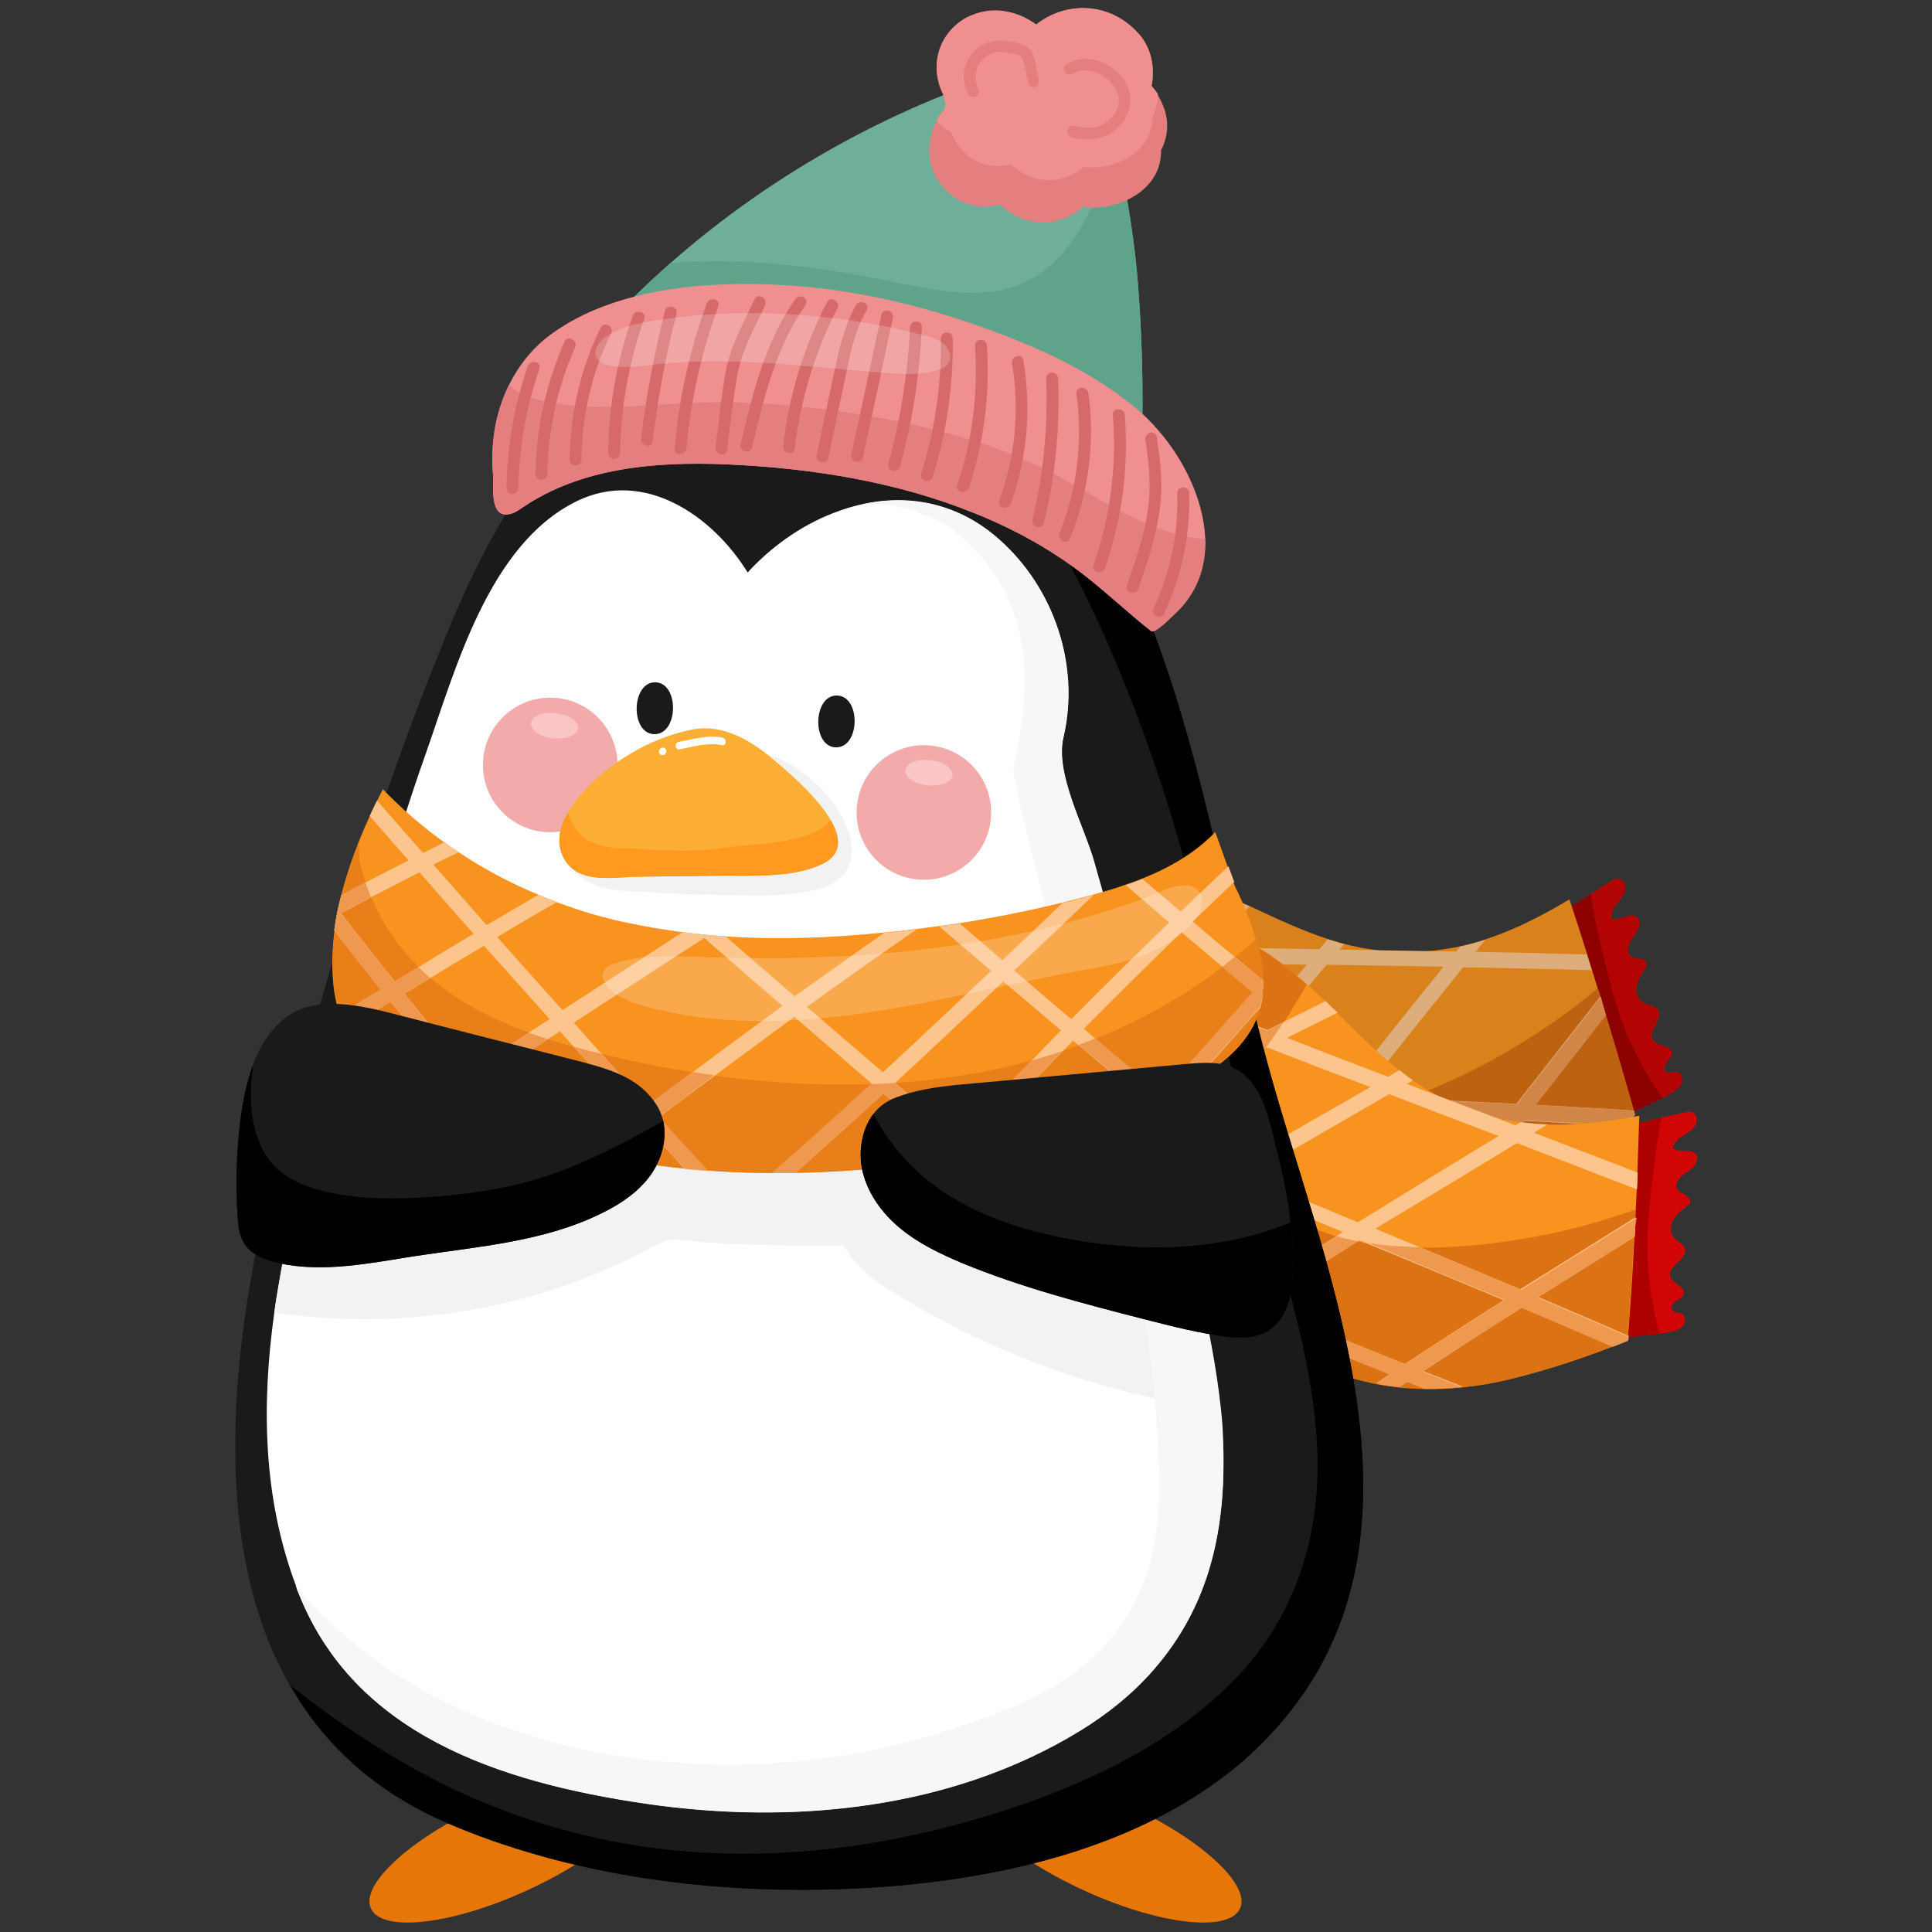 <?xml version="1.0" encoding="UTF-8"?> <!-- Generator: Adobe Illustrator 28.1.0, SVG Export Plug-In . SVG Version: 6.00 Build 0) --> <svg xmlns="http://www.w3.org/2000/svg" xmlns:xlink="http://www.w3.org/1999/xlink" id="Слой_1" x="0px" y="0px" viewBox="0 0 600 600" style="enable-background:new 0 0 600 600;" xml:space="preserve"><rect x="0" y="0" width="600" height="600" fill="#333333" stroke="none"/> <style type="text/css"> .st0{fill:#E57607;} .st1{fill:#B30404;} .st2{fill:#8D0000;} .st3{fill:#D9811A;} .st4{fill:#BD6211;} .st5{fill:#DEAD7C;} .st6{fill:#D18546;} .st7{fill:#D10505;} .st8{fill:#AD0000;} .st9{fill:#F7931E;} .st10{fill:#DB7214;} .st11{fill:#FCC58D;} .st12{fill:#EF9850;} .st13{fill:#1A1A1A;} .st14{fill:#FFFFFF;} .st15{fill:#F2F2F2;} .st16{fill:#F7F7F7;} .st17{fill:#F2AAAA;} .st18{fill:#F9C5C5;} .st19{fill:#FDAE34;} .st20{fill:#FF991F;} .st21{opacity:0.2;fill:#FFFFFF;} .st22{fill:#6FAE99;} .st23{fill:#5FA38A;} .st24{fill:#EF8F8F;} .st25{fill:#E57F7F;} .st26{fill:#D66969;} .st27{fill:#E87F18;} </style> <g> <path class="st0" d="M333.4,562.9c5.5-0.5,11.3-1.2,17.2-2.1c22.5,10.4,37.9,24.6,34.5,31.9c-3.4,7.5-24.9,5.1-48-5.4 c-17.7-8-31.2-18.4-35-26.2C312.3,563.1,322.7,563.9,333.4,562.9z"></path> <path class="st0" d="M166.9,562.9c-5.5-0.5-11.3-1.2-17.2-2.1c-22.5,10.4-37.9,24.6-34.5,31.9c3.4,7.5,24.9,5.1,48-5.4 c17.7-8,31.2-18.4,35-26.2C188,563.1,177.7,563.9,166.9,562.9z"></path> <g> <g> <g> <path class="st1" d="M500.6,285.3c-0.4-1.6,0.5-3.2,1.5-4.6c1-1.3,2.2-2.6,2.6-4.2c0.4-1.6-0.6-3.7-2.3-3.7 c-0.8,0-1.6,0.4-2.3,0.9c-2,1.3-4,2.6-6,3.9c-4.7,3-9.4,6.1-14.1,9.2c-1.1,0.7-2.1,1.4-3.2,2c3.7,10.9,9,21.3,13.2,31.9 c3.7,9.5,8,18.2,12.8,26.8c4.4-2.4,9.1-4.2,13.6-6.5c1-0.5,2-1.1,3-1.7c1.2-0.8,2.5-1.7,2.9-3c0.5-1.3-0.2-3.2-1.6-3.4 c-1.1-0.2-2.3,0.6-3.2,0c-1-0.7-0.5-2.2,0.2-3.1c0.7-0.9,1.7-1.9,1.5-3c-0.3-2.3-4.3-1.7-5.7-3.7c-2.1-2.8,3.4-6.9,1.3-9.7 c-1-1.3-3-1.1-4.4-2c-1.7-1-2.4-3.2-2-5.2c0.3-2,1.4-3.7,2.5-5.3c0.2-0.4,0.5-0.8,0.5-1.4c0-1-1.1-1.6-2.1-1.8 c-1-0.2-2.1-0.2-2.8-0.8c-1.8-1.4-0.6-4.3,0.9-6.1c1.4-1.8,2.7-4.7,0.9-6.1C506.1,283.1,503.1,286.1,500.6,285.3z"></path> <path class="st2" d="M496.9,292.5c-1.1-4.9-2.3-9.9-2.9-14.9c-4.7,3-9.4,6.1-14.1,9.2c-1.1,0.7-2.1,1.4-3.2,2 c3.7,10.9,9,21.3,13.2,31.9c3.7,9.5,8,18.2,12.8,26.8c4.4-2.4,9.1-4.2,13.6-6.5c-5.4-7.6-9.8-16-13-24.8 C500.6,308.4,498.8,300.4,496.9,292.5z"></path> </g> <g> <path class="st3" d="M507.4,344.9c-2.8-9.9-5.7-19.8-8.7-29.7c-0.6-1.9-1.1-3.8-1.7-5.7c-0.2-0.8-0.5-1.6-0.8-2.5 c-0.6-2-1.2-3.9-1.8-5.8c-0.5-1.6-1-3.3-1.5-4.9c-1.8-5.7-3.6-11.3-5.5-17c-8.3,5-16.9,9.4-26,12.4c-2.6,0.9-5.3,1.6-8,2.2 c-0.3,0.1-0.6,0.1-1,0.2c-2.5,0.5-5.1,0.9-7.7,1.2c-5.9,0.6-11.9,0.5-17.8-0.3c-2.1-0.3-4.1-0.6-6.1-1.1 c-1.2-0.2-2.3-0.5-3.4-0.8c-1.7-0.4-3.4-1-5.1-1.5c-8.3-2.7-16.2-6.5-24.2-10.2c-1.6-0.7-3.2-1.4-4.7-2.1 c-2.4-1.1-4.8-2.1-7.3-3.1c-4.2-1.7-8.4-3.2-12.7-4.3c-11.3,8-23.4,14.9-34.9,21.1c-14.1,7.6-28.8,14.4-44,19.7 c-1,0.4-2.1,0.7-3.1,1c8.7,0,24.2,6.8,28.2,8.2c4.3,1.5,8.4,3.5,12.4,5.7c3.2,1.8,6.4,3.7,9.4,5.8c3.6,2.4,7,5,10.4,7.7 c2.5,2,4.9,4,7.2,6c0,0,0,0,0,0c3.2,2.7,6.3,5.4,9.5,8.1c1.2,1,2.5,2.1,3.7,3.1c7.1,5.9,14.3,11.5,22,16.1 c3.3,2,6.8,3.8,10.3,5.3c0.3,0.1,0.6,0.2,0.9,0.4c14.5,6.1,29.1,7.6,43.2,5.4c2.4-0.4,4.8-0.9,7.1-1.5c2.4-0.6,4.9-1.3,7.3-2.1 c3.7-1.3,7.4-2.8,11-4.6c4.7-2.2,9.3-4.9,13.8-7.8c9.1-6,17.6-12.8,25.9-19.9c1.3-1.1,2.6-2.3,3.9-3.4 C507.6,345.8,507.5,345.3,507.4,344.9z"></path> <path class="st4" d="M507.4,344.9c-2.8-9.9-5.7-19.8-8.7-29.7c-0.6-1.9-1.1-3.8-1.7-5.7c-0.2-0.8-0.5-1.6-0.8-2.5 c-3.5,2.8-7,5.6-10.6,8.2c-12.1,8.7-25.1,16.2-38.8,22.1c-14.7,6.3-30.7,11-46.6,9c-15-1.8-28.3-9.2-40.5-18.3 c8.3-16.2,13.7-33.8,16.6-51.8c-4.2-1.7-8.4-3.2-12.7-4.3c-11.3,8-23.4,14.9-34.9,21.1c-14.1,7.6-28.8,14.4-44,19.7 c-1,0.4-2.1,0.7-3.1,1c8.7,0,24.2,6.8,28.2,8.2c4.7,1.7,9.2,3.9,13.6,6.4c1,0.6,2,1.1,3,1.7c0.8,0.5,1.7,1.1,2.5,1.6 c0.8,0.5,1.6,1,2.4,1.6c0.5,0.3,1,0.7,1.5,1c1.2,0.8,2.4,1.7,3.5,2.5c0.7,0.5,1.4,1.1,2.1,1.6c1,0.7,1.9,1.5,2.9,2.2 c0.5,0.4,1.1,0.9,1.6,1.3c2.2,1.7,4.3,3.5,6.4,5.2c0,0,0,0,0,0c3.2,2.7,6.3,5.4,9.5,8.1c1.2,1,2.5,2.1,3.7,3.1 c7.1,5.9,14.3,11.5,22,16.1c3.3,2,6.8,3.8,10.3,5.3c0.3,0.1,0.6,0.2,0.9,0.4c14.5,6.1,29.1,7.6,43.2,5.4 c2.4-0.4,4.8-0.9,7.1-1.5c2.4-0.6,4.9-1.3,7.3-2.1c3.7-1.3,7.4-2.8,11-4.6c4.7-2.2,9.3-4.9,13.8-7.8c9.1-6,17.6-12.8,25.9-19.9 c1.3-1.1,2.6-2.3,3.9-3.4C507.6,345.8,507.5,345.3,507.4,344.9z"></path> <g> <path class="st5" d="M507.4,344.9c-10.2-0.7-20.3-1.2-30.5-1.8c7.3-9.3,14.6-18.6,21.8-27.9c-0.6-1.9-1.1-3.8-1.7-5.7 c-8.7,11.1-17.4,22.2-26.1,33.3c-0.1,0-0.1,0-0.2,0c-11.3-0.6-22.7-1.1-34.1-1.6c-4.7-0.2-9.5-0.4-14.2-0.6c0.8-1,1.5-2,2.3-3 c9.8-12.5,19.7-24.8,29.7-37.2c13.3,0.3,26.6,0.5,39.9,0.9c-0.5-1.6-1-3.3-1.5-4.9c-5.1-0.1-10.1-0.2-15.2-0.4 c-6.4-0.2-12.9-0.2-19.3-0.4c1-1.3,2-2.6,3.1-3.8c-2.6,0.9-5.3,1.6-8,2.2c-0.4,0.5-0.8,1-1.2,1.5c-2.5,0-4.9-0.1-7.4-0.1 c-5.9-0.1-11.8-0.2-17.8-0.3c-3.7-0.1-7.3-0.1-11-0.2c0.5-0.6,1-1.1,1.4-1.7c-1.7-0.4-3.4-1-5.1-1.5c-0.9,1.1-1.7,2.1-2.6,3.1 c-11.2-0.2-22.5-0.4-33.7-0.7c4.1-4.2,8.1-8.4,12.1-12.6c-1.6-0.7-3.2-1.4-4.7-2.1c-3.3,3.5-6.6,6.9-10,10.4 c-1.3,1.4-2.7,2.8-4,4.2c-9.5-0.2-19-0.5-28.5-0.8c-4-0.1-7.9-0.3-11.9-0.4c-0.2,0.1-0.3,0.2-0.5,0.3c-2.7,1.5-5.5,2.9-8.2,4.3 c14.9,0.6,29.7,1.1,44.6,1.5c-11.1,11.6-22.3,23.2-33.5,34.7c0.4,0.3,0.8,0.5,1.2,0.8c0.6,0.4,1.2,0.8,1.8,1.3 c0.7,0.5,1.3,1,2,1.5c0,0,0,0,0,0c1.6,1.2,3.2,2.4,4.7,3.6c0.1,0.1,0.2,0.2,0.4,0.3c0.1,0.1,0.2,0.2,0.4,0.3 c9.1,0.6,18.2,1.2,27.3,1.7c-3.5,4.1-7,8.3-10.5,12.4c1.2,1,2.5,2.1,3.7,3.1c4.3-5.1,8.6-10.1,12.9-15.2 c4.6,0.3,9.1,0.5,13.7,0.7c1.2,0.1,2.3,0.1,3.5,0.2c6.8,0.3,13.6,0.7,20.4,1c-0.4,0.5-0.8,1.1-1.2,1.6 c-7.2,9.2-14.3,18.6-21.2,28.1c-2-0.1-4-0.2-6-0.3c3.3,2,6.8,3.8,10.3,5.3c15.6,0.7,31.3,1.3,46.9,1.8c-0.9,1.3-1.9,2.6-2.9,4 c2.4-0.4,4.8-0.9,7.1-1.5c0.5-0.8,1.1-1.5,1.7-2.3c1.9,0,3.7,0.1,5.6,0.2c3.7-1.3,7.4-2.8,11-4.6c-2.2,0-4.4-0.1-6.6-0.2 c-2.2-0.1-4.4-0.1-6.5-0.2c7.3-9.8,14.7-19.5,22.1-29.1c10.2,0.5,20.4,1.1,30.6,1.7c1.3-1.1,2.6-2.3,3.9-3.4 C507.6,345.8,507.5,345.3,507.4,344.9z M373.9,337.3c-0.2,0.3-0.5,0.6-0.7,0.9c-12.4-0.7-24.9-1.4-37.3-2.3 c11.8-12.1,23.5-24.3,35.2-36.5c0.2-0.2,0.3-0.3,0.5-0.5c9.5,0.2,18.9,0.4,28.4,0.6c2,0,3.9,0.1,5.8,0.1 C395.1,312.1,384.5,324.7,373.9,337.3z M379.2,338.4c2.1-2.5,4.3-5,6.4-7.5c8.8-10.4,17.6-20.9,26.4-31.3 c12.1,0.2,24.2,0.4,36.3,0.6c-10.7,13.3-21.4,26.6-31.8,40C404.1,339.7,391.6,339.1,379.2,338.4z M445.2,376.7 c-16.3-0.5-32.6-1.1-48.9-1.8c7.2-9.8,14.6-19.4,22.1-29c0.2-0.2,0.3-0.4,0.5-0.6c0.9,0,1.7,0.1,2.6,0.1 c15.3,0.7,30.6,1.4,45.9,2.1C459.8,357.2,452.4,366.9,445.2,376.7z"></path> <path class="st6" d="M373.1,338.1c-12.4-0.7-24.9-1.4-37.3-2.3c11.8-12.1,23.5-24.3,35.2-36.5c0.9-3.2,1.8-6.4,2.5-9.7 c-1.3,1.4-2.7,2.8-4,4.2c-9.5-0.2-19-0.5-28.5-0.8c-4-0.1-7.9-0.3-11.9-0.4c-0.2,0.1-0.3,0.2-0.5,0.3c-2.7,1.5-5.5,2.9-8.2,4.3 c14.9,0.6,29.7,1.1,44.6,1.5c-11.1,11.6-22.3,23.2-33.5,34.7c0.4,0.3,0.8,0.5,1.2,0.8c0.6,0.4,1.2,0.8,1.8,1.3 c0.7,0.5,1.3,1,2,1.5c0,0,0,0,0,0c1.6,1.2,3.2,2.4,4.7,3.6c0.1,0.1,0.2,0.2,0.4,0.3c0.1,0.1,0.2,0.2,0.4,0.3 c9.1,0.6,18.2,1.2,27.3,1.7c-3.5,4.1-7,8.3-10.5,12.4c1.2,1,2.5,2.1,3.7,3.1c4.3-5.1,8.6-10.1,12.9-15.2 c4.6,0.3,9.1,0.5,13.7,0.7c-5.2-1.6-10.2-3.9-15.1-6.6C373.6,337.5,373.4,337.8,373.1,338.1z"></path> <path class="st6" d="M498.7,315.3c-7.3,9.3-14.6,18.6-21.8,27.9c10.2,0.5,20.3,1.1,30.5,1.8c0.1,0.4,0.2,0.8,0.4,1.2 c-1.3,1.1-2.6,2.3-3.9,3.4c-10.2-0.6-20.4-1.2-30.6-1.7c-7.5,9.6-14.9,19.3-22.1,29.1c2.2,0.1,4.4,0.1,6.5,0.2 c2.2,0.1,4.4,0.1,6.6,0.2c-3.6,1.8-7.3,3.3-11,4.6c-1.9-0.1-3.7-0.1-5.6-0.2c-0.6,0.8-1.1,1.5-1.7,2.3 c-2.4,0.6-4.7,1.1-7.1,1.5c0.9-1.3,1.9-2.7,2.9-4c-15.7-0.5-31.3-1.1-46.9-1.8c-3.6-1.6-7-3.3-10.3-5.3c2,0.1,4,0.2,6,0.3 c7-9.5,14.1-18.8,21.2-28.1c2.3-0.1,4.5-0.4,6.7-0.7c-7.5,9.6-14.9,19.2-22.1,29c16.3,0.7,32.6,1.3,48.9,1.8 c7.2-9.8,14.7-19.5,22.1-29.2c-15.3-0.8-30.6-1.5-45.9-2.1c5.2-1,10.3-2.4,15.3-4.2c11.4,0.5,22.7,1.1,34.1,1.6 c0.1,0,0.1,0,0.2,0c8.7-11.1,17.4-22.2,26.1-33.3C497.6,311.4,498.2,313.3,498.7,315.3z"></path> </g> </g> </g> <g> <g> <path class="st7" d="M519.5,356.6c0.2-1.7,1.6-2.9,3-3.8c1.4-0.9,2.9-1.7,3.9-3.1c0.9-1.4,0.7-3.7-0.8-4.3 c-0.8-0.3-1.7-0.1-2.5,0.1c-2.3,0.5-4.7,1.1-7,1.6c-5.5,1.3-10.9,2.5-16.4,3.8c-1.2,0.3-2.4,0.6-3.7,0.8 c-0.2,11.5,1.2,23.1,1.5,34.5c0.2,10.1,1.3,19.8,2.9,29.5c5-0.8,10-0.8,15-1.5c1.2-0.1,2.3-0.3,3.5-0.6c1.4-0.3,2.9-0.7,3.8-1.9 c0.9-1.1,0.9-3.1-0.4-3.7c-0.9-0.5-2.3-0.2-3-1.1c-0.7-0.9,0.2-2.2,1.2-2.8c1-0.6,2.2-1.2,2.4-2.3c0.5-2.3-3.5-3.1-4.2-5.4 c-1-3.3,5.6-5.3,4.6-8.7c-0.5-1.5-2.4-2.1-3.5-3.4c-1.3-1.5-1.1-3.8-0.1-5.5c1-1.7,2.6-3,4.2-4.2c0.4-0.3,0.8-0.6,0.9-1.1 c0.3-0.9-0.5-1.9-1.4-2.4c-0.8-0.5-1.9-0.8-2.4-1.7c-1.3-1.9,0.9-4.2,2.9-5.4c1.9-1.2,4.1-3.5,2.9-5.4 C525.5,356.5,521.6,358.2,519.5,356.6z"></path> <path class="st8" d="M513.7,362.1c0.6-5,1.2-10.1,2.4-15c-5.5,1.3-10.9,2.5-16.4,3.8c-1.2,0.3-2.4,0.6-3.7,0.8 c-0.2,11.5,1.2,23.1,1.5,34.5c0.2,10.1,1.3,19.8,2.9,29.5c5-0.8,10-0.8,15-1.5c-2.5-9-3.8-18.4-3.8-27.8 C511.7,378.4,512.7,370.2,513.7,362.1z"></path> </g> <g> <path class="st9" d="M509.1,346.5c-0.2,5.9-0.4,11.9-0.6,17.8c-0.1,1.7-0.2,3.4-0.2,5.2c-0.1,2-0.2,4.1-0.3,6.1 c-0.1,0.9-0.1,1.7-0.1,2.6c-0.1,2-0.2,4-0.3,6c-0.5,10.3-1.2,20.6-2,30.8c0,0.4-0.1,0.9-0.1,1.3c-1.6,0.6-3.2,1.3-4.8,1.9 c-10.2,3.9-20.5,7.3-31.1,9.9c-5.2,1.3-10.4,2.2-15.6,2.7c-4,0.4-8,0.6-11.9,0.5c-2.6-0.1-5.1-0.2-7.6-0.5 c-2.4-0.2-4.8-0.6-7.2-1.1c-14-2.7-27.2-9.1-38.8-19.8c-0.2-0.2-0.5-0.4-0.7-0.7c-2.8-2.7-5.4-5.5-7.9-8.5 c-5.8-7-10.6-14.7-15.2-22.6c-0.8-1.4-1.6-2.8-2.4-4.2c-2.1-3.6-4.1-7.3-6.2-10.9c0,0,0,0,0,0c-1.5-2.7-3.1-5.4-4.8-8.1 c-2.2-3.7-4.6-7.3-7.1-10.8c-2.1-3-4.4-5.9-6.9-8.7c-3-3.4-6.2-6.7-9.7-9.6c-4.2-3.4-23.4-21.9-29.4-17.4 c6.3-4.8,12.5-10,19.1-14.2c1.7-1.1,3.4-2.1,5.3-3.1c3-1.6,6.1-2.9,9.3-3.9c19.7-6.1,41.9-3.4,59.5,7.4 c5.1,3.1,9.8,6.9,14.3,10.9c2,1.8,3.9,3.6,5.8,5.4c1.2,1.2,2.5,2.4,3.7,3.6c6.2,6.2,12.4,12.4,19.3,17.8 c1.4,1.1,2.8,2.2,4.2,3.2c1,0.7,1.9,1.3,3,2c1.7,1.1,3.5,2.1,5.4,3.1c5.3,2.8,10.8,4.9,16.6,6.3c2.5,0.6,5,1.1,7.6,1.5 c0.3,0,0.6,0.1,1,0.1c2.7,0.4,5.5,0.6,8.3,0.7C490.1,349.6,499.6,348.3,509.1,346.5z"></path> <path class="st10" d="M495.3,379.7c-14.3,4.1-29.1,6.6-44,7.5c-16,0.9-32.6-0.2-46.8-7.4c-13.5-6.8-23.5-18.3-31.9-31.1 c13.3-12.4,24.4-27.1,33.2-43c-4.5-4-9.2-7.8-14.3-10.9c-17.6-10.7-39.8-13.5-59.5-7.4c-12.7,4-23,13-33.7,21.2 c5.9-4.6,25.2,13.9,29.4,17.4c3.9,3.2,7.3,6.8,10.6,10.6c0.7,0.9,1.5,1.7,2.2,2.6c0.6,0.8,1.2,1.6,1.8,2.3 c0.6,0.8,1.2,1.5,1.7,2.3c0.3,0.5,0.7,1,1,1.5c0.8,1.2,1.7,2.4,2.4,3.6c0.5,0.7,1,1.5,1.4,2.2c0.7,1,1.3,2,1.9,3.1 c0.4,0.6,0.7,1.2,1.1,1.8c1.4,2.4,2.8,4.7,4.2,7.1c0,0,0,0,0,0c2.1,3.6,4.1,7.3,6.2,10.9c0.8,1.4,1.6,2.8,2.4,4.2 c4.6,7.9,9.5,15.6,15.2,22.6c2.5,3,5.1,5.8,7.9,8.5c0.2,0.2,0.5,0.4,0.7,0.7c11.5,10.7,24.7,17,38.8,19.8 c2.4,0.5,4.8,0.8,7.2,1.1c2.5,0.3,5,0.4,7.6,0.5c3.9,0.1,7.9-0.1,11.9-0.5c5.2-0.5,10.4-1.4,15.6-2.7c10.6-2.6,20.9-6,31.1-9.9 c1.6-0.6,3.2-1.2,4.8-1.9c0-0.4,0.1-0.9,0.1-1.3c0.8-10.3,1.4-20.6,2-30.8c0.1-2,0.2-4,0.3-6c0.1-0.9,0.1-1.7,0.1-2.6 C503.8,377.1,499.6,378.4,495.3,379.7z"></path> <g> <path class="st11" d="M471.1,355c12.4,4.8,24.9,9.6,37.3,14.4c0.1-1.7,0.2-3.4,0.2-5.2c-4.7-1.9-9.4-3.7-14.2-5.5 c-6-2.3-12-4.6-18-6.9c1.4-0.9,2.8-1.7,4.2-2.6c-2.8-0.1-5.5-0.3-8.3-0.7c-0.6,0.3-1.1,0.7-1.7,1c-2.3-0.9-4.6-1.8-6.9-2.7 c-5.5-2.1-11.1-4.2-16.6-6.3c-3.4-1.3-6.8-2.6-10.2-3.9c0.7-0.4,1.3-0.7,1.9-1.1c-1.5-1-2.9-2.1-4.2-3.2 c-1.2,0.7-2.4,1.4-3.5,2.1c-10.5-4-21-8-31.4-12.1c5.2-2.6,10.5-5.2,15.7-7.8c-1.3-1.2-2.5-2.4-3.7-3.6 c-4.3,2.1-8.6,4.3-12.9,6.4c-1.7,0.9-3.5,1.7-5.2,2.6c-8.9-3.5-17.7-6.9-26.5-10.5c-14.8-5.9-29.6-12-44.3-18.3 c-0.2,0.1-0.4,0.2-0.6,0.3c-0.7,0.4-1.4,0.8-2,1.2c-0.9,0.5-1.7,1-2.6,1.6c23.2,10,46.6,19.4,70.1,28.6 c-14.4,7.1-28.9,14.2-43.3,21.2c0.3,0.4,0.5,0.8,0.8,1.2c0.4,0.6,0.8,1.2,1.2,1.8c0.5,0.7,0.9,1.4,1.4,2c0,0,0,0,0,0 c1.1,1.6,2.2,3.3,3.2,5c0.1,0.1,0.2,0.3,0.3,0.4c0.1,0.1,0.2,0.3,0.3,0.4c8.3,3.7,16.7,7.3,25.1,10.9 c-4.7,2.7-9.4,5.4-14.1,8.1c0.8,1.4,1.6,2.8,2.4,4.2c5.8-3.3,11.5-6.6,17.3-9.9c4.2,1.8,8.4,3.6,12.6,5.3 c1.1,0.4,2.1,0.9,3.2,1.3c6.3,2.7,12.6,5.3,18.9,7.9c-0.6,0.4-1.1,0.7-1.7,1.1c-9.9,6.2-19.8,12.6-29.5,19.1 c-1.8-0.8-3.7-1.5-5.5-2.3c2.5,3,5.1,5.8,7.9,8.5c14.5,6,29,11.9,43.5,17.7c-1.3,0.9-2.7,1.8-4.1,2.8c2.4,0.5,4.8,0.8,7.2,1.1 c0.8-0.6,1.6-1.1,2.3-1.6c1.7,0.7,3.5,1.4,5.2,2.1c3.9,0.1,7.9-0.1,11.9-0.5c-2-0.8-4.1-1.6-6.1-2.4c-2-0.8-4.1-1.6-6.1-2.4 c10.2-6.7,20.4-13.3,30.7-19.8c9.4,4,18.8,8,28.2,12.1c1.6-0.6,3.2-1.2,4.8-1.9c0-0.4,0.1-0.9,0.1-1.3 c-9.3-4.1-18.7-8.1-28.1-12.1c10-6.3,20-12.5,30-18.8c0.1-2,0.2-4,0.3-6c-12,7.5-23.9,14.9-35.9,22.4c-0.1,0-0.1,0-0.2-0.1 c-10.5-4.4-21-8.8-31.5-13.2c-4.4-1.8-8.8-3.6-13.2-5.5c1.1-0.7,2.1-1.4,3.2-2C443.9,371.5,457.5,363.3,471.1,355z M381.7,362.8c-11.5-4.9-22.9-9.8-34.3-14.9c15.2-7.4,30.4-14.8,45.5-22.3c0.2-0.1,0.4-0.2,0.7-0.3c8.8,3.4,17.6,6.9,26.5,10.2 c1.8,0.7,3.6,1.4,5.5,2.1c-14.3,8.2-28.6,16.4-42.9,24.6C382.4,362.4,382,362.6,381.7,362.8z M467,403.8 c-10.3,6.5-20.6,13.1-30.8,19.9c-15.2-6-30.3-12.2-45.4-18.4c10.1-6.7,20.4-13.3,30.7-19.7c0.2-0.1,0.4-0.3,0.7-0.4 c0.8,0.3,1.6,0.6,2.4,1C438.8,392,452.9,397.9,467,403.8z M421.7,379.6c-11.5-4.8-23-9.6-34.4-14.4c2.8-1.6,5.7-3.2,8.6-4.9 c11.8-6.8,23.7-13.6,35.5-20.5c11.3,4.3,22.6,8.7,34,13C450.7,361.7,436.2,370.6,421.7,379.6z"></path> <path class="st12" d="M393,325.6c-15.2,7.5-30.3,14.9-45.5,22.3c11.4,5.1,22.8,10,34.3,14.9c0.3-0.2,0.7-0.4,1-0.5 c3.6,4.2,7.6,8,11.9,11.3c-4.2-1.8-8.4-3.5-12.6-5.3c-5.8,3.3-11.5,6.6-17.3,9.9c-0.8-1.4-1.6-2.8-2.4-4.2 c4.7-2.7,9.4-5.4,14.1-8.1c-8.4-3.6-16.8-7.2-25.1-10.9c-0.1-0.1-0.2-0.3-0.3-0.4c-0.1-0.1-0.2-0.3-0.3-0.4 c-1-1.7-2.1-3.4-3.2-5c0,0,0,0,0,0c-0.4-0.7-0.9-1.4-1.4-2c-0.4-0.6-0.8-1.2-1.2-1.8c-0.3-0.4-0.6-0.8-0.8-1.2 c14.4-7,28.9-14.1,43.3-21.2c-23.5-9.2-46.9-18.6-70.1-28.6c0.9-0.5,1.7-1.1,2.6-1.6c0.7-0.4,1.4-0.8,2-1.2 c0.2-0.1,0.4-0.2,0.6-0.3c14.7,6.3,29.4,12.3,44.3,18.3c8.8,3.5,17.7,7,26.5,10.5c1.7-0.9,3.5-1.7,5.2-2.6 C396.8,320.2,394.9,322.9,393,325.6z"></path> <path class="st12" d="M507.6,384.2c-10,6.3-20,12.5-30,18.8c9.4,4,18.7,8,28.1,12.1c0,0.4-0.1,0.9-0.1,1.3 c-1.6,0.6-3.2,1.3-4.8,1.9c-9.4-4.1-18.8-8.1-28.2-12.1c-10.3,6.5-20.6,13.1-30.7,19.8c2,0.8,4.1,1.6,6.1,2.4 c2,0.8,4.1,1.6,6.1,2.4c-4,0.4-8,0.6-11.9,0.5c-1.7-0.7-3.5-1.4-5.2-2.1c-0.8,0.5-1.6,1-2.3,1.6c-2.4-0.2-4.8-0.6-7.2-1.1 c1.3-0.9,2.7-1.8,4.1-2.8c-14.5-5.8-29.1-11.7-43.5-17.7c-2.8-2.7-5.4-5.5-7.9-8.5c1.8,0.8,3.7,1.5,5.5,2.3 c9.8-6.5,19.6-12.9,29.5-19.1c2.2,0.7,4.4,1.2,6.6,1.6c-10.3,6.5-20.6,13-30.7,19.7c15.1,6.2,30.2,12.3,45.4,18.4 c10.2-6.8,20.5-13.3,30.8-19.9c-14.1-5.9-28.3-11.8-42.4-17.7c5.2,0.9,10.5,1.2,15.8,1.3c10.5,4.4,21,8.7,31.5,13.2 c0.1,0,0.1,0,0.2,0.1c11.9-7.5,23.9-15,35.9-22.4C507.8,380.2,507.7,382.2,507.6,384.2z"></path> </g> </g> </g> </g> <path class="st13" d="M420.6,488.8c-2,9.4-5.2,18.5-9.9,27.3c-3.8,7.2-8.6,14.2-14.7,20.8c-5.2,5.7-10.8,10.8-16.9,15.4 c-33.7,25.2-80,33.3-120.9,34.4c-40.1,1.1-82.2-4.6-119.3-20.5c-23-9.9-38.7-24.9-49-43c-2.5-4.4-4.7-9-6.6-13.7 c0-0.1-0.1-0.1-0.1-0.2c-2.9-7.4-5.1-15.1-6.7-23c-3-14.7-3.8-30.2-3.3-45.9c0.1-1.7,0.1-3.3,0.2-4.8c1.1-19.5,4.2-39.1,8.3-57.5 c1.5-6.5,3-12.7,4.6-18.9c1.2-4.5,2.4-8.9,3.6-13.4c1.2-4.5,2.4-8.9,3.7-13.4c1.1-3.9,2.2-7.9,3.3-11.7c0.1-0.4,0.2-0.7,0.3-1.1 c1.5-5.2,3-10.4,4.5-15.6c0.1-0.3,0.2-0.7,0.3-1c0.8-2.7,1.6-5.4,2.4-8.1c0.3-0.9,0.5-1.8,0.8-2.7c1.4-4.5,2.7-8.9,4.1-13.4 c1.4-4.4,2.8-8.8,4.3-13.3c1.4-4.4,2.9-8.8,4.4-13.2c7-20.6,14.6-40.9,23-60.8c2-4.7,4.1-9.4,6.4-14.1l0,0 c4.5-9.2,9.7-18.4,15.6-27c0.8-1.1,1.6-2.3,2.4-3.5c19.7-27.7,46.8-49.2,82.6-50.2c4.1-0.1,8,0,11.8,0.5 c41.3,4.3,69.7,37.2,87.6,73.9c25.9,53.3,32.5,113.1,49,169.4C410.1,386.5,430.8,440.9,420.6,488.8z"></path> <path class="st14" d="M376,485.8c-3.3,11.8-9.1,23-18,33.1c-6.5,7.4-14.2,13.5-22.5,18.6c-40,24.5-89.2,29.3-134.8,22.7 c-46-6.7-90.8-21.7-108-65.6c-0.3-0.6-0.5-1.2-0.7-1.9c-10.4-27.6-10.8-56.5-6.8-85.2c0.3-2.4,0.7-4.7,1.1-7.1 c2.4-14.7,5.9-29.3,9.7-43.6c0.8-2.9,1.6-5.9,2.4-8.8c1.8-6.3,3.5-12.6,5.3-18.8c0.2-0.8,0.5-1.7,0.7-2.6 c2.9-10.2,5.7-20.3,8.6-30.5c1.6-5.7,3.2-11.4,4.9-17.1c4.4-15,9-29.9,14.2-44.6c9.4-26.6,19.6-65.2,46.9-78.7 c20.9-10.3,42.2,4.3,53.2,22.1c0.3-0.3,0.5-0.6,0.8-0.9c7.8-8.2,17.3-14.6,27.5-18.2c16.5-6,34.7-4.5,49.6,8.6 c17.3,15.2,25.4,39.4,20.2,61.6c-2.7,11.3,6.4,27.6,9.5,38.6c2.7,9.4,5.3,18.8,7.9,28.3c2,7.2,3.9,14.4,5.8,21.5c0.5,2,1.1,4,1.6,6 c2.2,8.6,4.4,17.4,6.5,26c5.5,22.8,10.4,45.8,14.7,68.9c1.2,6.5,2.2,13.1,2.9,19.7c0.3,2.7,0.5,5.3,0.6,8 C380.4,459.6,379.6,473,376,485.8z"></path> <path class="st15" d="M361.5,349.5c-2.1-8.7-4.2-17.4-6.5-26c-0.5-2-1-4-1.6-6c-0.3-1.1-0.6-2.1-0.8-3.2c-36.4,8-74.4,7.8-112,2.2 c-42.9-6.4-83-21.1-122.9-36.8c-1.6,5.5-3.2,11-4.7,16.5c-2.9,10.1-5.7,20.3-8.6,30.5c-0.2,0.8-0.5,1.7-0.7,2.6 c-1.8,6.2-3.5,12.4-5.3,18.8c-0.8,2.9-1.6,5.9-2.4,8.8c-3.8,14.3-7.3,28.9-9.7,43.6c-0.4,2.4-0.8,4.7-1.1,7.1 c39.8,6,81.6-1,117-20.2c1.8-1,3.6-2,5.6-2.3c1.7-0.3,3.4-0.1,5.1,0.1c16.3,1.7,32.7,1.6,49.1,1.6c3,5.2,7.6,9.6,12.6,12.8 C306,419.6,341.9,432.8,379,438c-0.7-6.6-1.7-13.1-2.9-19.7C371.9,395.3,366.9,372.3,361.5,349.5z"></path> <path class="st13" d="M259.9,216c7.5,0.1,7.3,16.2-0.3,16.1C252.1,232,252.4,215.9,259.9,216z"></path> <path class="st13" d="M203.5,211.9c7.5,0.1,7.3,16.2-0.3,16.1C195.7,227.9,196,211.8,203.5,211.9z"></path> <path d="M90,523.2c10.3,18.1,26,33.1,49,43c37.1,15.9,79.2,21.7,119.3,20.6c40.9-1.1,87.2-9.3,120.9-34.4 c6.1-4.5,11.8-9.7,16.9-15.4c50.5-56,18.8-134,0.5-196.4c-16.5-56.3-23-116.1-49-169.4c-17.9-36.8-46.3-69.6-87.6-73.9 c29.6,13.4,50,38.3,65.8,66.1c17.1,30.1,30,62.8,39.8,96.1c9.2,31.5,14.3,64,22.2,95.8c7.5,30.1,18.9,60.1,21.1,91.3 c2,29.5-6.4,56.8-28,77.5c-18.1,17.4-41.4,28.8-64.9,36.8c-59.9,20.3-121.9,21.4-179.3-7.3C119.9,545,104.4,534.8,90,523.2z"></path> <path class="st16" d="M376.2,418.4c-0.3-1.5-0.6-3.1-0.9-4.6c-3.4-18.2-7.3-36.3-11.5-54.3c-3.3-14.1-6.7-28.1-10.4-42.1 c-4.3-16.7-8.9-33.3-13.7-49.8c-3.1-11-12.2-27.3-9.5-38.6c5.2-22.3-2.9-46.5-20.2-61.6c-12.9-11.3-28-13.9-42.5-10.7 c6.8-0.6,13.6,0.6,19.8,3.3c4.8,1.7,9,4.3,12.3,7.8c6,5.2,10.8,11.8,14,19.3c7.2,17.1,4.8,34.7,1,52.2c1.7,8.5,3.6,16.9,5.7,25.2 c5.3,21,11.1,41.7,16.7,62.4c4.4,10,6.3,21.5,8.5,31.8c3.4,15.5,7.7,31.5,9.5,47.5c0,0,0,0,0,0c2.8,17.2,4.6,34.7,5,52.6 c0.8,33.2-11.8,56.3-43.1,70.3c-7.7,3.4-16.2,6.2-24.3,8.8C226,559.2,138.1,548,91.9,492.6c0.2,0.6,0.4,1.3,0.7,1.9 c17.2,43.9,62,58.9,108,65.6c45.6,6.7,94.9,1.8,134.8-22.7c8.3-5.1,16-11.2,22.5-18.6C383,490.6,382.7,453.4,376.2,418.4z"></path> <path class="st15" d="M264.5,263.8c0-1.9-0.4-3.8-1-5.6c-4.1-11.5-17.1-23.6-29.6-24.6c-10.2-0.7-19.5,1.5-29.1,4.7 c-8.4,2.8-17.5,7.1-23,14.3c-5.3,6.9-8.9,15.9,0.6,21.2c6.2,3.5,15.1,2.9,22,3.4c7.8,0.6,15.6,0.6,23.5,0.8 c8.1,0.2,16.3,0.3,24.3-1.4c3.5-0.8,7.1-2,9.5-4.7C263.7,269.8,264.5,266.8,264.5,263.8z"></path> <g> <ellipse transform="matrix(0.221 -0.975 0.975 0.221 -22.517 476.486)" class="st17" cx="287.1" cy="252.3" rx="20.9" ry="20.9"></ellipse> <path class="st18" d="M281.2,239.2c-0.2,2.2,2.8,4.3,6.9,4.7c4,0.4,7.5-1,7.7-3.1s-2.8-4.3-6.9-4.7 C284.9,235.6,281.4,237,281.2,239.2z"></path> </g> <g> <ellipse transform="matrix(0.786 -0.618 0.618 0.786 -110.343 156.343)" class="st17" cx="170.9" cy="237.7" rx="20.9" ry="20.9"></ellipse> <path class="st18" d="M164.9,224.6c-0.2,2.2,2.8,4.3,6.9,4.7c4,0.4,7.5-1,7.7-3.1c0.2-2.2-2.8-4.3-6.9-4.7 C168.6,221,165.2,222.4,164.9,224.6z"></path> </g> <g> <path class="st19" d="M176.3,252.5c-2.6,4.5-3.7,9.6-1.1,14.2c4.4,7.8,14.7,5.8,22.2,5.6c7.8-0.2,15.7-0.1,23.5-0.3 c10.8-0.3,24.8,1.1,34.7-3.8c6-3,5.5-8.1,2.4-13.5c-4.6-7.9-14.8-16.3-18.4-19.3c-6.9-5.8-15.5-10.7-24.8-8.8 c-10.5,2.1-20.7,7.5-28.8,14.5C182.8,243.9,178.8,248,176.3,252.5z"></path> <path class="st20" d="M176.3,252.5c-2.6,4.5-3.7,9.6-1.1,14.2c4.4,7.8,14.7,5.8,22.2,5.6c7.8-0.2,15.7-0.1,23.5-0.3 c10.8-0.3,24.8,1.1,34.7-3.8c6-3,5.5-8.1,2.4-13.5c-6.1,7.5-24.1,7.3-32.6,8.5c-8.4,1.3-16.9,1.1-25.4,0.5 c-8.6-0.7-16.7,1.1-21.9-7.5C177.5,255,176.9,253.8,176.3,252.5z"></path> <path class="st14" d="M210.8,230.4c4.4-0.8,9.2-2.3,13.6-1.3c1.5,0.3,1.2,2.7-0.3,2.3c-4.2-0.9-8.9,0.5-13,1.3 C209.6,233,209.3,230.7,210.8,230.4z"></path> <path class="st14" d="M206.5,232.4c1.2,0.9-0.2,2.8-1.4,1.9C203.9,233.4,205.3,231.5,206.5,232.4z"></path> </g> <g> <path class="st21" d="M265.2,50.8c2-0.9,4.2-1.8,6.4-1.8c2.3,0,4.6,1.2,5.5,3.3c0.8,2.1-0.1,4.5-1.7,6.1s-3.6,2.6-5.5,3.8 c-5,2.9-9.3,6.9-14.4,9.7c-4.5,2.5-9.5,4.1-14.7,4.6c-3.2,0.3-8.8-0.9-6.6-5.2c1.6-3.1,6.9-6,9.6-8 C250.6,58.4,257.8,54.2,265.2,50.8z"></path> <path class="st22" d="M352.8,169l-51-10c-23.4-9.5-49.2-13.7-73.9-14.8c-0.7,0-1.4-0.1-2-0.1l-59.6-11.7 c6.5-14.2,16.8-26.4,27.8-37.5c0.3-0.3,0.6-0.6,1-0.9c4.2-4.2,8.6-8.3,13.1-12.3c32.2-28.3,70.6-49.5,111.8-61.5 c4.1,3.7,10.1,5.3,15.5,6.3c1.9,0.3,3.8,0.7,5.8,1c2,5,3.9,10.1,5.2,15.5c0.4,1.4,0.7,2.8,0.9,4.3c2.6,13.9,5.1,27.9,6.1,42.1 C355.5,115.6,355.2,142.6,352.8,169z"></path> <path class="st23" d="M352.8,169l-51-10c-23.4-9.5-49.2-13.7-73.9-14.8c-0.7,0-1.4-0.1-2-0.1l-59.6-11.7 c6.5-14.2,16.8-26.4,27.8-37.5c0.3-0.3,0.6-0.6,1-0.9c4.2-4.2,8.6-8.3,13.1-12.3c10.2-0.8,20.5-0.7,30.7,0.1 c12.7,1,25.3,3,37.8,5.6c13.7,2.8,28.4,6.1,41.2,0.4c12.3-5.5,19.8-18.2,23.9-31c1.4-4.5,2.8-9.4,4.7-13.8 c0.4,1.4,0.7,2.8,0.9,4.3c2.6,13.9,5.1,27.9,6.1,42.1C355.5,115.6,355.2,142.6,352.8,169z"></path> <g> <path class="st24" d="M374.3,167.2c0.3,8.7-2.4,17.1-9.8,23.8c-0.8,0.7-5.8,5.9-7,5c-7.1-5.6-13.7-11.9-20.8-17.4 c-10.3-8-21.8-14.3-34-19.2c-23.8-9.7-50.2-13.9-75.3-15.1c-0.7,0-1.4-0.1-2.1-0.1c-21.9-0.9-44.9,1.1-63,13.4 c-1.3,0.9-2.6,1.8-4.2,2.1c-6.3,1.2-4.7-9.2-5-12.6c-0.5-5.4-0.1-10.9,1-16.2c0.9-3.9,2.2-7.8,4-11.4c2.9-5.9,7.1-11.2,12.5-15.3 c6.8-5.1,14.7-8.7,23.2-11.2c18-5.3,38.5-5.5,55.7-4c21.9,1.9,43.3,7.7,63.8,15.7c13.9,5.4,29.2,13,41,23.4 c1.8,1.6,3.6,3.4,5.3,5.4C367.6,142.6,373.8,155.2,374.3,167.2z"></path> <path class="st25" d="M374.3,167.2c0.3,8.7-2.4,17.1-9.8,23.8c-0.8,0.7-5.8,5.9-7,5c-7.1-5.6-13.7-11.9-20.8-17.4 c-10.3-8-21.8-14.3-34-19.2c-23.8-9.7-50.2-13.9-75.3-15.1c-0.7,0-1.4-0.1-2.1-0.1c-21.9-0.9-44.9,1.1-63,13.4 c-1.3,0.9-2.6,1.8-4.2,2.1c-6.3,1.2-4.7-9.2-5-12.6c-0.5-5.4-0.1-10.9,1-16.2c0.9-3.9,2.2-7.8,4-11.4c0.5,0.6,1,1.1,1.8,1.6 c2.9,2,6.6,3,10,3.7c15.6,3.1,31.8,0.7,47.7,0.2c16.7-0.5,33.4,1.1,49.8,3.8c20.4,3.3,40.7,8.4,59,17.9 c15.5,8,30.1,19.3,47.5,20.7C374,167.2,374.1,167.2,374.3,167.2z"></path> <g> <path class="st26" d="M265.9,94.7c-3.8,6.5-5.3,13.9-6.9,21.2l-5.4,25.5c-0.5,2.3,3.1,3.2,3.6,0.9c1.7-8.2,3.5-16.4,5.2-24.6 c1.5-7.3,2.9-14.7,6.7-21.2C270.4,94.4,267.1,92.7,265.9,94.7z"></path> <path class="st26" d="M256.8,93.9c-7.2,13.9-11.8,29-13.6,44.6c-0.3,2.3,3.3,3.2,3.6,0.9c1.8-15.2,6.2-30,13.3-43.7 C261.1,93.5,257.9,91.8,256.8,93.9z"></path> <path class="st26" d="M247,92.9c-9.4,13.3-13.3,29.4-17,45.1c-0.5,2.3,3,3.2,3.6,0.9c3.6-15.4,7.4-31.1,16.6-44.2 C251.5,92.7,248.3,91,247,92.9z"></path> <path class="st26" d="M234.3,93c-3.2,7-7.3,14.1-8.8,21.8c-1.5,7.9-2.2,16.1-3.3,24.1c-0.3,2.3,3.3,3.2,3.6,0.9 c1-7.8,1.8-15.6,3.2-23.3c1.3-7.6,5.4-14.7,8.6-21.7C238.5,92.6,235.3,90.8,234.3,93z"></path> <path class="st26" d="M219.5,94.2c-5.3,14.5-8.7,29.7-10,45.1c-0.2,2.4,3.5,2.2,3.7-0.1c1.3-15.1,4.7-29.9,9.9-44.1 C223.8,92.8,220.3,92,219.5,94.2z"></path> <path class="st26" d="M206.5,96.6c-3.3,13-5.8,26.3-7.4,39.6c-0.3,2.3,3.3,3.2,3.6,0.9c1.6-13.4,4-26.6,7.4-39.6 C210.6,95.2,207.1,94.3,206.5,96.6z"></path> <path class="st26" d="M196.5,98.1c-4.9,13.7-7.5,28.1-7.6,42.6c0,2.4,3.6,2.3,3.7-0.1c0.2-14.2,2.7-28.2,7.5-41.6 C200.8,96.7,197.3,95.9,196.5,98.1z"></path> <path class="st26" d="M186.5,101.8c-6.2,12.8-9.5,26.8-9.6,41c0,2.4,3.7,2.3,3.7-0.1c0.1-13.6,3.2-27,9.2-39.2 C190.8,101.4,187.6,99.6,186.5,101.8z"></path> <path class="st26" d="M175.3,106.1c-5.7,13-8.8,26.9-9,41.1c0,2.4,3.6,2.3,3.7-0.1c0.2-13.5,3.1-26.9,8.6-39.2 C179.5,105.7,176.3,103.9,175.3,106.1z"></path> <path class="st26" d="M163.9,113.7c-4.2,12.2-6.4,25.1-6.6,38c0,2.4,3.6,2.3,3.7-0.1c0.2-12.6,2.4-25.1,6.5-37 C168.3,112.3,164.7,111.5,163.9,113.7z"></path> <path class="st26" d="M273.7,97.8c-3.1,14.5-6.2,28.9-9.3,43.4c-0.5,2.3,3.1,3.2,3.6,0.9c3.1-14.5,6.2-28.9,9.3-43.4 C277.8,96.4,274.2,95.5,273.7,97.8z"></path> <path class="st26" d="M282.6,101.7c-0.7,14.3-2.9,28.5-6.7,42.3c-0.6,2.3,2.9,3.2,3.6,0.9c3.9-14.1,6.1-28.6,6.8-43.3 C286.4,99.2,282.7,99.3,282.6,101.7z"></path> <path class="st26" d="M292.2,105.1c0.2,14.3-1.9,28.4-6.1,42.1c-0.7,2.3,2.9,3.1,3.6,0.9c4.3-13.9,6.4-28.5,6.2-43 C295.9,102.6,292.2,102.7,292.2,105.1z"></path> <path class="st26" d="M306.5,107.3c-0.2-2.4-3.8-2.3-3.7,0.1c1,14.7-0.8,29.3-5.5,43.2c-0.8,2.2,2.8,3.1,3.6,0.9 C305.6,137.3,307.5,122.3,306.5,107.3z"></path> <path class="st26" d="M317.8,111.8c-0.4-2.3-3.9-1.2-3.5,1.1c2.4,14.3,1,29-4,42.6c-0.8,2.2,2.8,3.1,3.6,0.9 C319.1,142.1,320.3,126.8,317.8,111.8z"></path> <path class="st26" d="M324.9,117.6c0.6,14.8-0.8,29.5-4.3,43.9c-0.6,2.3,3,3.2,3.6,0.9c3.6-14.7,5-29.8,4.4-44.9 C328.4,115.1,324.8,115.2,324.9,117.6z"></path> <path class="st26" d="M338,122.1c-0.3-2.3-4-2.2-3.7,0.1c2,14.6,0.3,29.6-5.2,43.3c-0.9,2.2,2.4,4,3.2,1.8 C338.1,152.9,340.1,137.4,338,122.1z"></path> <path class="st26" d="M349.3,128.8c-0.2-2.3-3.9-2.3-3.7,0.1c1.3,15.8-0.8,31.7-6,46.6c-0.8,2.2,2.8,3.1,3.6,0.9 C348.5,161.1,350.6,144.9,349.3,128.8z"></path> <path class="st26" d="M359.2,135.6c-0.4-2.3-3.9-1.2-3.5,1.1c1.3,7.9,1.9,15.6,0.5,23.5c-1.3,7.5-3.8,14.6-6.3,21.8 c-0.8,2.2,2.8,3.1,3.6,0.9c2.7-7.7,5.3-15.4,6.5-23.5C361.3,151.3,360.5,143.6,359.2,135.6z"></path> <path class="st26" d="M365.6,153.2c0.4,12.3-2.1,24.5-7.3,35.6c-1,2.1,2.2,3.9,3.2,1.8c5.5-11.7,8.2-24.5,7.8-37.5 C369.2,150.7,365.6,150.8,365.6,153.2z"></path> </g> <path class="st21" d="M287.5,104.3c2.1,0.6,4.2,1.2,5.8,2.7c1.6,1.5,2.4,4,1.2,5.8c-0.8,1.3-2.4,1.9-3.9,2.3 c-5.6,1.5-11.6,1.1-17.4,0.6c-22.9-1.9-45.9-5-68.8-2.6c-3.7,0.4-19.8,3.1-19.5-3.7c0.2-5.3,10.3-8.4,14.3-9.1 c18.5-3.6,38.1-3.8,56.8-1.8C266.7,99.6,277.2,101.5,287.5,104.3z"></path> </g> <g> <path class="st25" d="M360.6,46.6c0,2.9-0.6,5.8-2.2,8.3c-4.1,6.9-13.8,10.5-22.2,9.4c-7.7,7.1-19.2,5.7-25.6-0.8 c-7.1,1.8-14.6-0.1-19.5-7.8c-3.5-5.5-3.2-12.4-0.3-18c0.7-1.4,1.6-2.7,2.6-3.9c0-0.6,0.1-1.2,0.2-1.8c-0.3-0.9-0.5-1.8-0.7-2.7 c0-0.1-0.1-0.2-0.1-0.2c-4-8.1-1.6-17.4,5.5-22.4c1.1-0.8,2.2-1.4,3.5-1.9c6.8-2.9,14.3-1.3,20,2.9c9-7.2,22.6-7.2,31.5,2.5 c0.9,0.9,1.6,1.9,2.2,2.9c1.8,3,2.6,6.4,2.5,9.9c0,1.2-0.1,2.5-0.4,3.7c0.7,0.8,1.4,1.7,1.9,2.7c0.5,0.8,1,1.7,1.4,2.7 C363.1,36.8,363,42,360.6,46.6z"></path> <path class="st24" d="M359.6,29.2c0,2.4-0.5,4.8-1.7,7c0,2.6-0.6,5.1-1.9,7.3c-3.6,6.1-12.1,9.3-19.5,8.3 c-6.8,6.2-16.9,5-22.5-0.8c-6.2,1.6-12.9-0.1-17.1-6.8c-0.6-1-1.1-2-1.5-3.1c-1.5-0.9-3-2-4.4-3.3c-0.1-0.1-0.1-0.1-0.2-0.2 c0.7-1.4,1.6-2.7,2.6-3.9c0-0.6,0.1-1.2,0.2-1.8c-0.3-0.9-0.5-1.8-0.7-2.7c0-0.1-0.1-0.2-0.1-0.2c-4-8.1-1.6-17.4,5.5-22.4 c1.1-0.8,2.2-1.4,3.5-1.9c6.8-2.9,14.3-1.3,20,2.9c9-7.2,22.6-7.2,31.5,2.5c0.9,0.9,1.6,1.9,2.2,2.9c1.8,3,2.6,6.4,2.5,9.9 c0,1.2-0.1,2.5-0.4,3.7C358.3,27.4,359,28.3,359.6,29.2z"></path> <path class="st25" d="M322.6,24.8c-0.3-1.5-0.6-3.1-0.9-4.6c-0.3-1.3-0.5-2.6-1.1-3.8c-1.4-2.6-4.6-3.2-7.3-3.6 c-2.9-0.4-5.7-0.2-8.3,1.2c-2.3,1.3-4.1,3.4-5,5.9c-1.2,3.1-0.8,6.4,0.7,9.3c0.4,0.9,1.7,1.1,2.5,0.6c0.9-0.5,1-1.6,0.6-2.5 c-2.4-4.5,0.5-10.3,5.6-11.1c1.5-0.2,3,0,4.5,0.3c1,0.2,2.7,0.3,3.4,1.3c0.6,0.8,0.8,2.1,1,3.1c0.3,1.6,0.7,3.3,1,4.9 c0.2,1,1.4,1.5,2.2,1.2C322.4,26.7,322.8,25.7,322.6,24.8z"></path> <path class="st25" d="M350.1,26.7c-1.4-3-4.1-5.7-7.1-7.1c-3.7-1.8-8.2-1.8-11.8,0.3c-2,1.2-0.1,4.2,1.9,3.1 c3-1.8,6.7-1.3,9.5,0.6c2.6,1.7,4.9,4.5,4.8,7.7c-0.1,2.9-1.9,5.6-4.3,7c-2.9,1.7-6.4,1.7-9.5,0.8c-2.2-0.7-3.1,2.8-0.9,3.5 c6.4,1.9,14.1-0.1,17.1-6.5C351.3,33.2,351.5,29.8,350.1,26.7z"></path> </g> </g> <g> <path class="st9" d="M391.4,312.7c-0.1,0.4-0.2,0.7-0.3,1.1c-2.7,9.5-10.7,16.3-19.8,21.6c-4.8,2.8-9.9,5.1-14.7,7.2 c-2.9,1.2-5.6,2.3-8.1,3.3c-14.3,5.8-29.4,9.9-44.6,12.7c-4.1,0.8-8.2,1.4-12.3,2c-0.3,0-0.6,0.1-1,0.1c-14.2,2-28.9,3.3-43.7,3.5 c-2.4,0.1-4.8,0.1-7.3,0.1c-6.6,0-13.2-0.3-19.8-0.8c-2.4-0.2-4.8-0.4-7.2-0.6c-8.3-0.8-16.5-2-24.6-3.7c-2.1-0.4-4.2-0.9-6.3-1.4 c-6.9-1.6-13.7-3.6-20.3-5.9c-3.2-1.1-6.3-2.3-9.4-3.6c-4.3-1.8-8.6-3.7-12.7-5.8c-1.7-0.8-3.3-1.7-4.9-2.6 c-1-0.6-2.1-1.1-3.1-1.7c-6.7-3.9-13.2-8.4-19.2-13.3c-1.8-1.5-3.3-3.3-4.4-5.2c-0.8-1.4-1.5-2.9-2.1-4.5 c-1.1-3.1-1.8-6.5-2.1-9.8c-0.5-5.4-0.3-10.9,0.4-16.4c0.4-3.7,1.2-7.3,2.1-11c1.4-5.5,3.2-11,5.3-16.3c1.1-2.8,2.3-5.6,3.6-8.4 c0.7-1.6,1.5-3.2,2.3-4.8c0.6-1.1,1.1-2.3,1.7-3.4c5.8,6,12.2,11.6,19.1,16.5c1.5,1.1,3,2.1,4.5,3.1c7.8,5.2,16.1,9.6,24.8,13.2 c1.9,0.8,3.8,1.6,5.7,2.3c6.9,2.6,13.9,4.7,21,6.2c6,1.3,12,2.3,18,3.1c4.5,0.6,8.9,1,13.4,1.3c16.3,1.1,32.8,0.5,49.1-1.2 c1.8-0.2,3.5-0.3,5.3-0.5c1.6-0.2,3.2-0.4,4.8-0.6c2.4-0.3,4.7-0.6,7-0.9c2.1-0.3,4.3-0.6,6.4-0.9c10.7-1.7,21.4-3.8,31.9-6.4 c3.2-0.8,6.5-1.6,9.7-2.5c0.7-0.2,1.4-0.4,2.1-0.6c2.6-0.7,5.2-1.5,7.7-2.4c1.7-0.6,3.5-1.2,5.2-1.9c8.6-3.4,16.7-8.1,22.8-14.5 c1,2.7,2.5,6.9,3.8,10.6c0.7,1.9,1.3,3.6,1.8,4.9c0.4,0.9,0.6,1.6,0.8,1.9c2.4,4.9,4.6,10.2,6.1,15.6c1.2,4.4,2,8.8,2,13.1 C392.3,307.3,392.1,310,391.4,312.7z"></path> <path class="st27" d="M391.1,313.8c-4.9,17.3-27.6,26-42.6,32.1c-18.2,7.4-37.5,12-56.9,14.7c-53,7.6-112.9,5.1-160.2-22.4 c-6.7-3.9-13.2-8.4-19.2-13.3c-5.7-4.6-7.9-12.3-8.6-19.6c-1.4-14.6,2.2-29.6,7.8-43.6c0.1,2.7,0.2,5.3,0.5,6.7 c2.7,11,8.2,21.4,16,29.8c15.4,16.5,38.1,24.2,60.1,29.4c42.1,10,86.5,13.3,128.4,2.8c27.2-6.9,53.2-20.1,73.8-38.9 C392.4,299,393.2,306.7,391.1,313.8z"></path> <g> <path class="st11" d="M392.3,304.5c-2.9-2.4-5.9-4.9-8.8-7.3c-4.4-3.6-8.7-7.3-13.1-11c4.3-4.1,8.6-8.2,12.9-12.3 c-0.5-1.3-1.1-3-1.8-4.9c-4.9,4.7-9.9,9.3-14.8,14.1c-4-3.4-7.9-6.7-11.9-10.1c-1.7,0.7-3.5,1.3-5.2,1.9c4.5,3.9,9,7.7,13.5,11.6 c-10.2,9.9-20.4,19.8-30.4,30c-5.9-5-11.8-10-17.7-15.1c8.3-7.8,16.5-15.7,24.7-23.5c-3.2,0.9-6.4,1.8-9.7,2.5 c-6.2,5.9-12.5,11.9-18.7,17.8c-4.4-3.8-8.8-7.6-13.2-11.4c-2.1,0.3-4.3,0.6-6.4,0.9c2.6,2.2,5.1,4.5,7.7,6.6 c2.8,2.4,5.6,4.8,8.4,7.2c-11.2,10.6-22.3,21.1-33.6,31.5c-7.9-6.8-15.7-13.5-23.6-20.3c11.3-8.2,22.7-16.2,34.1-24.1 c-1.6,0.2-3.2,0.4-4.8,0.6c-1.7,0.2-3.5,0.4-5.3,0.5c-9.3,6.5-18.5,13.1-27.8,19.7c-7.1-6.2-14.3-12.3-21.4-18.6 c-4.5-0.3-9-0.7-13.4-1.3c-12.4,8.1-24.9,16.1-37.3,24.2c-6.8-7.5-13.5-15.1-20.3-22.7c6.2-3.7,12.3-7.3,18.5-10.8 c-1.9-0.7-3.8-1.5-5.7-2.3c-5.4,3.1-10.7,6.3-16.1,9.4c-5.5-6.3-11-12.5-16.5-18.8c2.6-1.3,5.2-2.6,7.9-3.8c-1.5-1-3-2-4.5-3.1 c-2.2,1.1-4.4,2.2-6.6,3.3c-2.1-2.3-4.1-4.7-6.2-7c-2.7-3.1-5.4-6.2-8.1-9.3c-0.8,1.6-1.5,3.1-2.3,4.8c4,4.6,8,9.2,12.1,13.8 c-4.5,2.3-9,4.6-13.4,6.9c-2.5,1.3-5,2.6-7.5,3.9c-0.2,0.9-0.4,1.8-0.7,2.7c-0.4,1.8-0.8,3.7-1.1,5.5c-0.1,0.9-0.3,1.8-0.4,2.8 c4.8,6.1,9.6,12.2,14.4,18.3c-4.3,2.6-8.5,5.2-12.7,7.9c0.3,0.8,0.6,1.5,0.9,2.3c0.4,0.8,0.7,1.5,1.1,2.2 c4.6-2.9,9.2-5.7,13.8-8.6c6.6,8.2,13.2,16.3,19.9,24.4c-2.3,1.5-4.6,3-6.9,4.5c0.7,0.4,1.4,0.8,2.2,1.2c0.9,0.5,1.8,1,2.8,1.4 l5.1-3.3c2.5,3,5.1,6.1,7.7,9.1c1.5,0.6,2.9,1.2,4.4,1.8c0.3,0.1,0.5,0.2,0.8,0.3c1.2,0.5,2.5,0.9,3.8,1.4 c0.1,0.1,0.3,0.1,0.4,0.2c-4.3-5.1-8.6-10.2-12.9-15.4l21.6-14l3.7-2.4c1.4,1.6,2.9,3.2,4.4,4.9c6.3,7,12.7,14.1,19,21.1 c-3.2,2.4-6.3,4.7-9.5,7.1c-2,1.5-4,3.1-6,4.6c2.1,0.5,4.2,0.9,6.3,1.4c4.2-3.2,8.4-6.4,12.6-9.5c4,4.4,8,8.8,12,13.2 c1.2,0.1,2.4,0.3,3.6,0.3c1.2,0.1,2.4,0.2,3.6,0.3c-5.1-5.6-10.3-11.1-15.3-16.7c5.7-4.3,11.5-8.6,17.3-12.9 c8.2-6.1,16.5-12.2,24.8-18.3c8,6.9,16,13.8,24,20.7c-0.1,0.1-0.2,0.2-0.2,0.2c-8.3,7.6-16.6,15.2-25,22.6 c-1.9,1.7-3.8,3.4-5.7,5c1.2,0,2.4,0,3.6,0c1.2,0,2.4,0,3.6,0c9.2-8.2,18.3-16.4,27.3-24.7c6.7,5.8,13.3,11.5,20,17.2 c-1.2,1.3-2.4,2.6-3.6,4c0.3,0,0.6-0.1,1-0.1c4.1-0.6,8.2-1.3,12.3-2c-0.9-0.8-1.7-1.5-2.6-2.2c9.4-10.2,19-20.2,28.7-30.1 c1.1-1.1,2.1-2.2,3.2-3.2c0.6,0.5,1.2,1,1.8,1.5c7.2,6.1,14.4,12.1,21.6,18c4.8-2.1,9.9-4.4,14.7-7.2 c6.7-7.6,13.3-15.2,20.1-22.7c0.1-0.5,0.2-1,0.3-1.5l0.2-0.9C392.2,308.4,392.3,306.4,392.3,304.5z M111.4,290.7 c-1.8-2.3-3.7-4.7-5.5-7.1c3.1-1.6,6.3-3.3,9.4-5c2.3-1.2,4.7-2.4,7-3.6c2.7-1.4,5.3-2.7,8-4.1c5.6,6.4,11.1,12.8,16.8,19.1 c-5.7,3.4-11.4,6.8-17.1,10.3c-2.5,1.5-4.9,3-7.4,4.5C118.8,300.1,115.1,295.4,111.4,290.7z M145.5,332.9 c-6.7-8.1-13.3-16.2-19.9-24.3c2.7-1.6,5.4-3.3,8.1-4.9c5.5-3.4,11.1-6.7,16.6-10c6.8,7.6,13.6,15.2,20.4,22.8 c-2.1,1.4-4.2,2.7-6.3,4.1C158.1,324.8,151.8,328.9,145.5,332.9z M215.1,333c-4.6,3.4-9.2,6.8-13.8,10.3 c-4.8-5.3-9.6-10.6-14.4-15.9c-2.9-3.3-5.8-6.5-8.7-9.8l40.5-26.3c4.9,4.3,9.9,8.6,14.8,12.9c3.2,2.7,6.3,5.5,9.5,8.2 C233.6,319.3,224.3,326.1,215.1,333z M297.6,353.3c-3.8-3.3-7.7-6.6-11.5-10c-2.7-2.3-5.4-4.7-8.1-7c0,0,0,0,0,0 c11.3-10.4,22.5-21,33.6-31.5c6,5.1,11.9,10.1,17.9,15.2c-3.1,3.1-6.1,6.3-9.1,9.4C312.6,337.3,305.1,345.2,297.6,353.3z M360.9,339.9c-1.9-1.6-3.8-3.1-5.7-4.7c-5.1-4.2-10.1-8.4-15.1-12.7c-1.2-1-2.4-2-3.5-3c10-10.1,20.1-20.1,30.3-30 c4.2,3.6,8.5,7.1,12.7,10.7c3.2,2.6,6.3,5.2,9.5,7.9C379.7,318.7,370.3,329.3,360.9,339.9z"></path> <path class="st12" d="M148.6,336.7c4.3,5.1,8.6,10.2,12.9,15.4c-0.1,0-0.3-0.1-0.4-0.2c-1.3-0.4-2.5-0.9-3.8-1.4 c-0.3-0.1-0.5-0.2-0.8-0.3c-1.5-0.6-2.9-1.2-4.4-1.8c-2.6-3-5.1-6.1-7.7-9.1l-5.1,3.3c-0.9-0.5-1.8-1-2.8-1.4 c-0.7-0.4-1.4-0.8-2.2-1.2c2.3-1.5,4.6-3,6.9-4.5c-6.7-8.1-13.3-16.2-19.9-24.4c-4.6,2.8-9.2,5.7-13.8,8.6 c-0.4-0.7-0.8-1.4-1.1-2.2c-0.3-0.7-0.6-1.5-0.9-2.3c4.2-2.7,8.5-5.3,12.7-7.9c-4.9-6.1-9.7-12.2-14.4-18.3 c0.1-0.9,0.2-1.8,0.4-2.8c0.3-1.8,0.6-3.7,1.1-5.5c0.2-0.9,0.4-1.8,0.7-2.7c2.5-1.3,5-2.6,7.5-3.9c0.5,1.5,1.1,3,1.7,4.5 c-3.1,1.6-6.3,3.3-9.4,5c1.8,2.4,3.7,4.7,5.5,7.1c3.7,4.7,7.5,9.4,11.2,14.1c2.4-1.5,4.9-3,7.4-4.5c1.2,1.2,2.4,2.3,3.7,3.4 c-2.7,1.6-5.4,3.2-8.1,4.9c6.6,8.1,13.2,16.2,19.9,24.3c6.3-4.1,12.6-8.1,18.8-12.2c1.9,0.7,3.9,1.4,5.9,2L148.6,336.7z"></path> <path class="st12" d="M204.6,346.9c5.1,5.6,10.2,11.2,15.3,16.7c-1.2-0.1-2.4-0.2-3.6-0.3c-1.2-0.1-2.4-0.2-3.6-0.3 c-4-4.4-8-8.8-12-13.2c-4.2,3.2-8.4,6.3-12.6,9.5c-2.1-0.4-4.2-0.9-6.3-1.4c2-1.6,4-3.1,6-4.6c3.2-2.4,6.3-4.7,9.5-7.1 c-6.4-7-12.7-14-19-21.1c2.8,0.8,5.7,1.5,8.5,2.2c4.8,5.3,9.6,10.6,14.4,15.9c4.6-3.5,9.2-6.9,13.8-10.3c2.3,0.4,4.5,0.7,6.8,1 C216.1,338.3,210.3,342.6,204.6,346.9z"></path> <path class="st12" d="M301.3,356.5c0.9,0.7,1.7,1.5,2.6,2.2c-4.1,0.8-8.2,1.4-12.3,2c-0.3,0-0.6,0.1-1,0.1c1.2-1.3,2.4-2.7,3.6-4 c-6.6-5.7-13.3-11.5-20-17.2c-9,8.3-18.1,16.6-27.3,24.7c-1.2,0-2.4,0-3.6,0c-1.2,0-2.4,0-3.6,0c1.9-1.7,3.8-3.4,5.7-5 c8.4-7.4,16.7-15,25-22.6c2.5-0.1,5-0.2,7.5-0.4c2.7,2.3,5.4,4.7,8.1,7c3.8,3.3,7.7,6.6,11.5,10c7.5-8.1,15-16,22.7-23.9 c3.3-0.9,6.5-1.9,9.7-3C320.4,336.3,310.8,346.3,301.3,356.5z"></path> <path class="st12" d="M391.9,310.2l-0.2,0.9c-0.1,0.5-0.2,1-0.3,1.5c-6.8,7.6-13.4,15.1-20.1,22.7c-4.8,2.8-9.9,5.1-14.7,7.2 c-7.2-6-14.4-12-21.6-18c1.7-0.6,3.5-1.3,5.1-2c5,4.2,10.1,8.4,15.1,12.7c1.9,1.6,3.8,3.1,5.7,4.7c9.4-10.6,18.7-21.2,28.1-31.7 c-3.2-2.6-6.3-5.2-9.5-7.9c1.3-1,2.6-2,3.9-3.1c2.9,2.5,5.9,4.9,8.8,7.3C392.3,306.4,392.2,308.4,391.9,310.2z"></path> </g> <path class="st21" d="M355.6,278.9c-43.9,16.2-91.6,20-138.4,18.3c-8.7-0.3-17.7-0.8-26,1.9c-1.6,0.5-3.4,1.3-3.9,3 c-0.5,1.5,0.4,3.1,1.4,4.3c3,3.4,7.5,5,11.9,6.2c22,6,45.3,5.3,67.9,2c22.6-3.3,44.7-9.1,67.1-13.2c6.1-1.1,12.2-2.1,18-4.2 c4.2-1.5,8.2-3.6,11.9-6.2c3.7-2.6,10.7-9.3,6.7-14.3C368.7,272.3,359.6,277.4,355.6,278.9z"></path> </g> <g> <path class="st13" d="M202,365c-3.7,5.1-9.1,8.8-14.8,11.6c-17.9,9-38.6,10.5-58.4,13.5c-14,2.2-28.3,5.2-42.2,2.2 c-4.3-0.9-8.8-2.7-11-6.5c-1.3-2.3-1.6-5.1-1.8-7.8c-0.7-9.9-0.4-19.9,0.8-29.7c0.7-5.8,1.9-12,4-17.7c2-5.4,5-10.3,9.4-14 c9.6-8.1,24.7-4.2,35.6-1.4c18.5,4.8,37.1,9.5,55.6,14.2c5.3,1.4,10.8,2.8,15.6,5.4c3.6,2,6.8,4.7,9,8.2c0.8,1.2,1.4,2.5,1.8,3.9 c0.1,0.4,0.3,0.9,0.4,1.3C207.2,354.1,205.4,360.2,202,365z"></path> <path d="M202,365c-3.7,5.1-9.1,8.8-14.8,11.6c-17.9,9-38.6,10.5-58.4,13.5c-14,2.2-28.3,5.2-42.2,2.2c-4.3-0.9-8.8-2.7-11-6.5 c-1.3-2.3-1.6-5.1-1.8-7.8c-0.7-9.9-0.4-19.9,0.8-29.7c0.7-5.8,1.9-12,4-17.7c-0.2,1.6-0.4,3.3-0.5,4.9c-0.7,9.5,0.6,20,7.3,26.8 c4.4,4.4,10.6,6.7,16.7,8c10.4,2.2,21.2,2.2,31.9,1.4c11.8-0.8,23.6-2.6,34.9-6.2c13-4.2,25.1-10.7,37.1-17.3 C207.2,354.1,205.4,360.2,202,365z"></path> </g> <g> <path class="st13" d="M401.5,395.3c-0.2,4.4-0.7,8.8-2.8,12.7c-3.6,6.9-10.2,8-17.3,7.2c-8.8-1.1-17.4-3.3-26-5.5 c-19.1-4.9-38.3-9.9-56.5-17.4c-6.9-2.9-13.6-6.1-19.4-10.9c-5.7-4.7-10.3-11.1-11.8-18.4c-1.1-5.7,0-12.4,3.5-17 c1.5-2,3.5-3.6,5.9-4.7c9-3.8,19.6-4.3,29.2-5.2c20.8-1.9,41.6-3.8,62.4-5.7c4.8-0.4,9.9-0.8,14.3,1.2 c9.5,4.5,11.4,17.4,13.7,26.4c1.8,7.1,3.3,14.3,4.1,21.5c0.1,0.9,0.2,1.9,0.3,2.8C401.6,386.6,401.7,391,401.5,395.3z"></path> <path d="M401.5,395.3c-0.2,4.4-0.7,8.8-2.8,12.7c-3.6,6.9-10.2,8-17.3,7.2c-8.8-1.1-17.4-3.3-26-5.5c-19.1-4.9-38.3-9.9-56.5-17.4 c-6.9-2.9-13.6-6.1-19.4-10.9c-5.7-4.7-10.3-11.1-11.8-18.4c-1.1-5.7,0-12.4,3.5-17c5.3,9.7,12.3,17.9,22,24.3 c12.6,8.3,27.5,12.7,42.4,15.1c20.8,3.4,42.7,2.8,62.4-4.7c0.9-0.3,1.9-0.7,2.8-1.1c0.1,0.9,0.2,1.9,0.3,2.8 C401.6,386.6,401.7,391,401.5,395.3z"></path> </g> </g> </svg> 